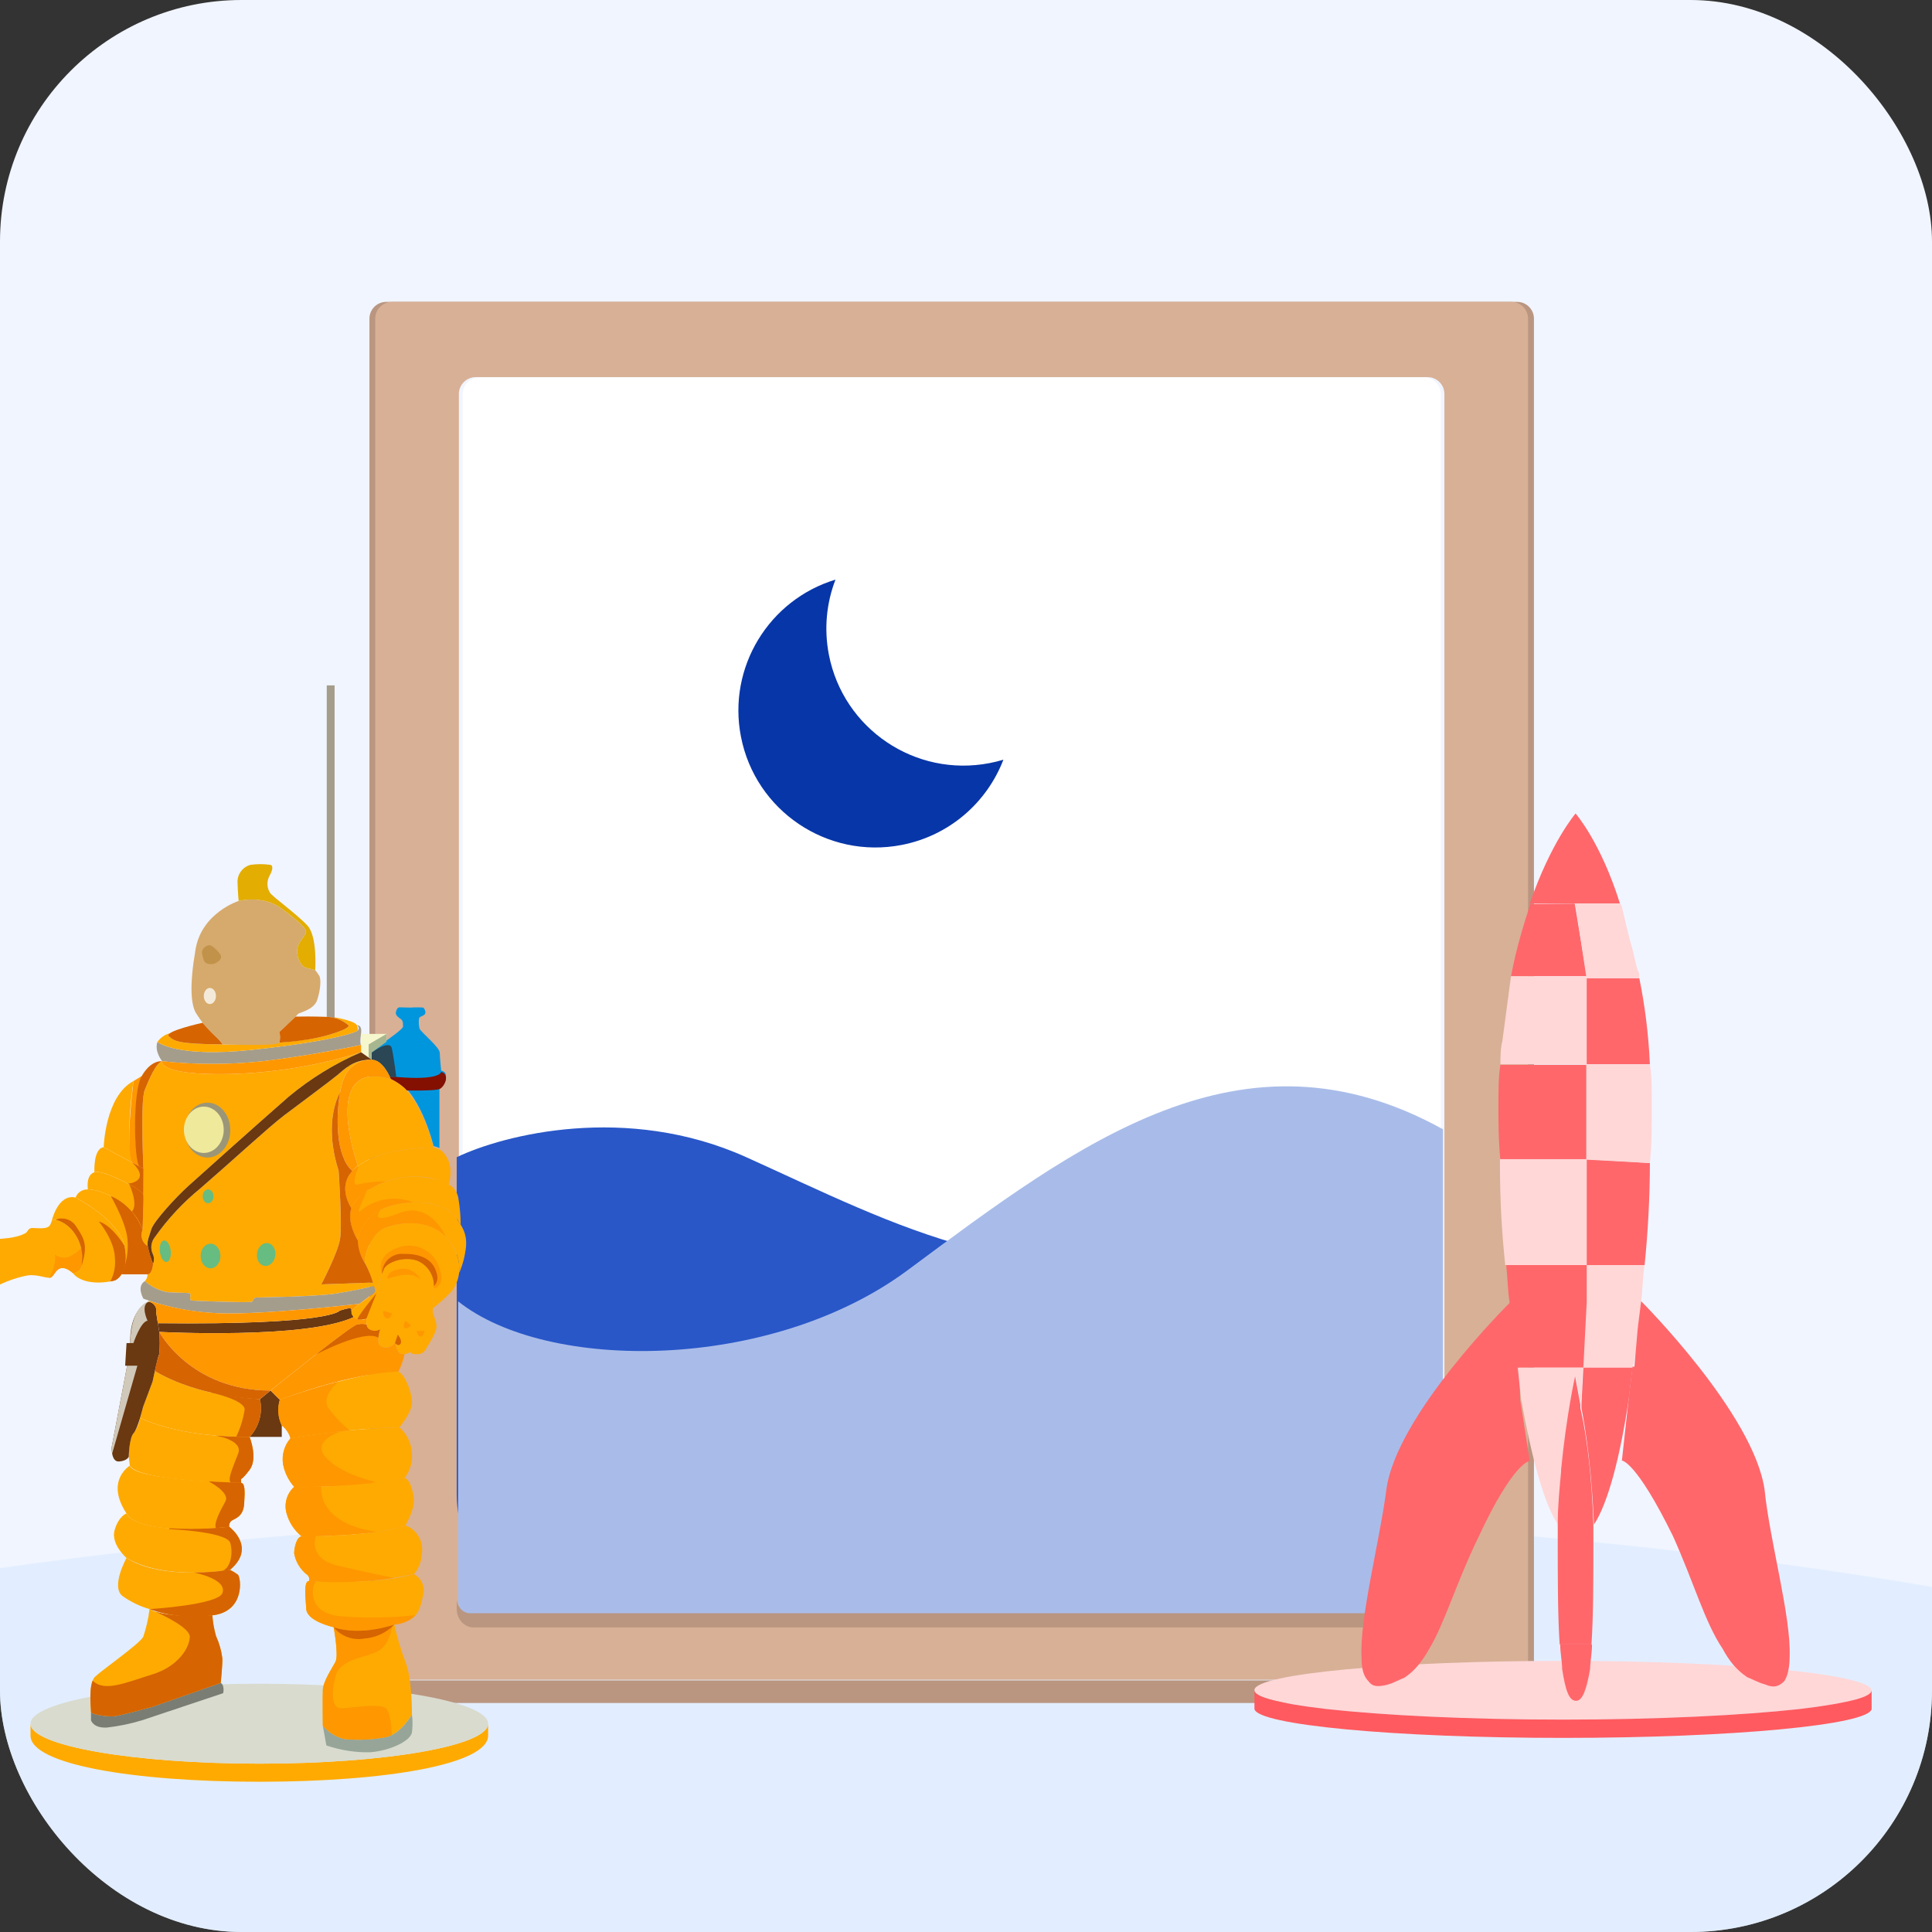 <?xml version="1.0" encoding="UTF-8"?> <svg xmlns="http://www.w3.org/2000/svg" width="64" height="64" viewBox="0 0 64 64" fill="none"><rect x="0" y="0" width="64" height="64" fill="#333333" stroke="none"/><g clip-path="url(#clip0_18721_30678)"><rect width="64" height="64" rx="8" fill="#F1F5FF"></rect><ellipse cx="30" cy="62.5" rx="56" ry="12.5" fill="#D8EAFF" fill-opacity="0.6"></ellipse><path d="M50.258 10H12.794C12.487 10 12.238 10.249 12.238 10.556V55.858C12.238 56.165 12.487 56.414 12.794 56.414H50.258C50.565 56.414 50.814 56.165 50.814 55.858V10.556C50.814 10.249 50.565 10 50.258 10ZM50.463 55.111C50.463 55.418 50.215 55.667 49.907 55.667H13.145C12.838 55.667 12.589 55.418 12.589 55.111V10.659C12.589 10.351 12.838 10.102 13.145 10.102H49.907C50.215 10.102 50.463 10.351 50.463 10.659V55.111Z" fill="#BA9680"></path><path d="M50.059 10H12.99C12.68 10 12.43 10.249 12.43 10.557V55.086C12.43 55.394 12.68 55.644 12.99 55.644H50.059C50.369 55.644 50.619 55.394 50.619 55.086V10.557C50.619 10.249 50.369 10 50.059 10ZM47.848 53.253C47.848 53.561 47.598 53.81 47.288 53.81H15.761C15.451 53.81 15.201 53.561 15.201 53.253V13.051C15.201 12.743 15.451 12.493 15.761 12.493H47.288C47.598 12.493 47.848 12.743 47.848 13.051V53.253Z" fill="#D8B096"></path><path d="M47.728 13.061V52.967C47.728 53.275 47.479 53.525 47.172 53.525H15.88C15.573 53.525 15.324 53.275 15.324 52.967V13.061C15.324 12.753 15.573 12.503 15.88 12.503H47.172C47.479 12.503 47.728 12.753 47.728 13.061Z" fill="white"></path><path d="M47.725 52.947V53.3C47.725 53.637 47.475 53.91 47.166 53.91H15.688C15.379 53.91 15.129 53.637 15.129 53.3V52.947C15.129 53.284 15.379 53.364 15.688 53.364H47.166C47.475 53.364 47.725 53.284 47.725 52.947Z" fill="#BA9680"></path><path d="M24.722 38.334C20.761 36.547 16.676 37.59 15.129 38.334V49.502C15.129 51.618 16.844 53.333 18.959 53.333H45.341C46.643 53.333 47.691 52.251 47.538 50.957C46.973 46.17 45.121 39.907 40.711 41.206C34.212 43.121 29.674 40.568 24.722 38.334Z" fill="#2957C8"></path><path d="M30.064 42.079C25.534 45.439 18.126 45.463 15.176 43.108L15.176 53.054C15.176 53.267 15.348 53.439 15.562 53.439L47.415 53.439C47.628 53.439 47.801 53.267 47.801 53.054L47.801 37.409C41.149 33.725 35.727 37.879 30.064 42.079Z" fill="#A9BCE9"></path><g clip-path="url(#clip1_18721_30678)"><path d="M8.59 58.423C4.404 58.423 1.011 57.83 1.011 57.099V57.495C1.011 58.445 4.404 59.023 8.59 59.023C12.777 59.023 16.17 58.445 16.17 57.495V57.099C16.17 57.83 12.777 58.423 8.59 58.423Z" fill="#FFAA01"></path><path d="M8.59 58.423C12.777 58.423 16.17 57.83 16.17 57.099C16.17 56.368 12.777 55.775 8.59 55.775C4.404 55.775 1.011 56.368 1.011 57.099C1.011 57.83 4.404 58.423 8.59 58.423Z" fill="#D9DBCE"></path><path d="M5.33 35.172C5.137 35.28 4.931 35.774 4.793 36.112C4.646 36.474 4.752 38.713 4.752 38.713L4.747 39.562C4.766 39.687 4.72 40.744 4.72 40.744C4.679 40.839 4.673 40.945 4.705 41.044C4.736 41.142 4.802 41.226 4.891 41.279C4.871 41.089 4.93 40.994 5.013 40.722C5.095 40.45 5.86 39.627 6.244 39.283C6.628 38.938 8.498 37.26 9.561 36.332C10.285 35.728 11.093 35.231 11.959 34.857C10.542 35.299 9.07 35.542 7.585 35.579C5.198 35.622 5.372 35.155 5.372 35.155L5.33 35.172Z" fill="#FFAA01"></path><path d="M9.4 36.956C8.915 37.324 7.67 38.473 6.648 39.357C6.074 39.823 5.566 40.365 5.14 40.968C5.072 41.049 5.028 41.147 5.016 41.252C5.003 41.357 5.022 41.463 5.069 41.557C5.11 41.657 5.11 41.768 5.069 41.867C5.069 41.867 5.047 42.213 4.888 42.213C4.888 42.296 4.857 42.376 4.801 42.438C5.015 42.631 5.28 42.76 5.565 42.807C5.96 42.836 6.269 42.813 6.298 42.853C6.327 42.894 6.263 43.062 6.338 43.08C6.414 43.097 8.327 43.163 8.356 43.121C8.385 43.08 8.391 42.981 8.507 42.981C8.624 42.981 10.473 42.952 11.112 42.853C11.645 42.771 12.205 42.646 12.38 42.605L12.386 42.594C12.375 42.561 12.363 42.524 12.35 42.486L10.642 42.547C10.642 42.547 11.19 41.504 11.265 41.042C11.339 40.579 11.216 38.782 11.216 38.782C10.681 37.11 11.265 36.188 11.265 36.188L11.265 36.189C11.289 36.036 11.328 35.887 11.384 35.742C11.45 35.551 11.575 35.386 11.742 35.271C11.909 35.156 12.108 35.097 12.311 35.103C11.705 35.096 11.413 35.415 11.178 35.611C10.944 35.806 9.886 36.588 9.4 36.956Z" fill="#FFAA01"></path><path d="M11.959 34.25C12.008 33.931 11.822 33.963 11.822 33.963C11.835 33.97 11.847 33.98 11.857 33.993C11.866 34.005 11.873 34.019 11.877 34.033C11.881 34.048 11.882 34.063 11.88 34.079C11.878 34.094 11.873 34.108 11.865 34.122C11.832 34.206 10.822 34.518 8.322 34.78C5.822 35.042 5.216 34.512 5.216 34.512C5.104 34.824 5.371 35.155 5.371 35.155C6.481 35.274 7.6 35.273 8.71 35.153C9.904 35.011 11.006 34.807 11.568 34.696L11.959 34.616C11.959 34.616 11.91 34.568 11.959 34.25Z" fill="#A59D8B"></path><path d="M11.823 33.962C11.742 33.793 10.93 33.673 10.93 33.673L10.938 33.693C11.162 33.719 11.373 33.813 11.543 33.962C11.615 34.065 10.98 34.283 10.449 34.391C9.433 34.555 8.404 34.624 7.375 34.596C5.875 34.587 5.773 34.484 5.593 34.326C5.559 34.297 5.577 34.263 5.628 34.227L5.628 34.227C5.462 34.271 5.317 34.372 5.217 34.512C5.217 34.512 5.823 35.042 8.323 34.78C10.752 34.525 11.771 34.224 11.857 34.13C11.857 34.072 11.845 34.015 11.823 33.962Z" fill="#FFAA01"></path><path d="M5.52 41.805C5.619 41.793 5.678 41.623 5.654 41.426C5.629 41.229 5.529 41.08 5.43 41.092C5.332 41.104 5.272 41.274 5.297 41.471C5.321 41.668 5.421 41.817 5.52 41.805Z" fill="#67BC81"></path><path d="M6.975 42.015C7.155 42.015 7.302 41.832 7.302 41.607C7.302 41.381 7.155 41.198 6.975 41.198C6.794 41.198 6.647 41.381 6.647 41.607C6.647 41.832 6.794 42.015 6.975 42.015Z" fill="#67BC81"></path><path d="M9.12 41.6C9.15 41.392 9.038 41.204 8.872 41.18C8.705 41.156 8.545 41.306 8.515 41.514C8.485 41.722 8.596 41.91 8.763 41.934C8.93 41.958 9.09 41.809 9.12 41.6Z" fill="#67BC81"></path><path d="M6.893 39.859C6.992 39.859 7.073 39.756 7.073 39.63C7.073 39.504 6.992 39.401 6.893 39.401C6.793 39.401 6.713 39.504 6.713 39.63C6.713 39.756 6.793 39.859 6.893 39.859Z" fill="#67BC81"></path><path d="M6.871 38.345C7.29 38.345 7.629 37.938 7.629 37.436C7.629 36.934 7.29 36.527 6.871 36.527C6.453 36.527 6.113 36.934 6.113 37.436C6.113 37.938 6.453 38.345 6.871 38.345Z" fill="#9B9678"></path><path d="M6.752 38.193C7.116 38.193 7.411 37.849 7.411 37.425C7.411 37.001 7.116 36.658 6.752 36.658C6.387 36.658 6.092 37.001 6.092 37.425C6.092 37.849 6.387 38.193 6.752 38.193Z" fill="#EFE99B"></path><path d="M10.57 32.314C10.531 32.251 10.488 32.192 10.441 32.135C10.441 32.135 10.274 32.092 10.135 32.058C9.995 32.024 9.835 31.77 9.845 31.492C9.854 31.214 10.108 31.014 10.133 30.892C10.157 30.77 9.952 30.56 9.327 30.097C8.701 29.633 7.905 29.845 7.905 29.845C7.905 29.845 6.687 30.232 6.479 31.441C6.271 32.65 6.328 33.251 6.479 33.537C6.655 33.827 6.872 34.09 7.124 34.317C7.219 34.4 7.303 34.493 7.375 34.596C7.375 34.596 9.188 34.668 9.252 34.539C9.287 34.425 9.287 34.303 9.252 34.188C9.252 34.188 9.84 33.645 9.868 33.594C9.897 33.544 10.399 33.458 10.506 33.129C10.614 32.8 10.649 32.435 10.57 32.314Z" fill="#D6AA6C"></path><path d="M7.905 29.845C7.905 29.845 8.701 29.633 9.327 30.097C9.952 30.56 10.157 30.77 10.133 30.892C10.109 31.014 9.854 31.214 9.845 31.492C9.835 31.77 9.995 32.024 10.135 32.058C10.275 32.092 10.442 32.135 10.442 32.135C10.442 32.135 10.517 31.029 10.191 30.668C9.864 30.306 8.996 29.679 8.944 29.573C8.892 29.491 8.863 29.397 8.86 29.301C8.856 29.204 8.878 29.108 8.923 29.022C9.058 28.789 9.036 28.658 8.958 28.65C8.737 28.618 8.513 28.618 8.292 28.65C8.164 28.686 8.053 28.765 7.976 28.873C7.899 28.981 7.861 29.112 7.869 29.244C7.879 29.594 7.905 29.845 7.905 29.845Z" fill="#E3AD01"></path><path d="M6.687 31.534C6.687 31.534 6.722 31.856 6.823 31.899C6.874 31.925 6.931 31.939 6.988 31.939C7.046 31.939 7.103 31.925 7.154 31.899C7.267 31.834 7.36 31.749 7.31 31.641C7.26 31.534 7.018 31.305 6.952 31.312C6.889 31.314 6.829 31.336 6.781 31.377C6.732 31.417 6.699 31.472 6.687 31.534Z" fill="#C19249"></path><path d="M6.952 33.261C7.063 33.261 7.154 33.141 7.154 32.994C7.154 32.846 7.063 32.727 6.952 32.727C6.841 32.727 6.751 32.846 6.751 32.994C6.751 33.141 6.841 33.261 6.952 33.261Z" fill="#F4EADA"></path><path d="M4.124 41.28C3.95 40.411 2.504 39.67 2.504 39.67C1.911 39.534 1.708 40.464 1.708 40.464C1.721 40.44 1.741 40.421 1.766 40.41C1.791 40.398 1.819 40.396 1.845 40.403C2.083 40.469 2.291 40.613 2.436 40.811C2.606 41.034 2.706 41.301 2.722 41.581C2.709 41.895 2.745 42.12 2.412 42.174C2.817 42.667 3.782 42.434 3.827 42.408C3.872 42.382 4.298 42.15 4.124 41.28Z" fill="#FFAA01"></path><path d="M2.413 42.173C2.413 42.173 2.19 41.955 2.001 42.014C1.812 42.074 1.779 42.329 1.634 42.329C1.49 42.329 1.189 42.207 0.911 42.251C0.588 42.314 0.274 42.419 -0.023 42.562C-0.134 42.64 -0.435 42.818 -0.557 42.651C-0.605 42.582 -0.626 42.497 -0.616 42.413C-0.606 42.329 -0.565 42.252 -0.501 42.196C-0.401 42.118 -0.312 41.907 -0.423 41.94C-0.555 41.958 -0.68 42.005 -0.791 42.078C-0.989 42.278 -1.171 42.492 -1.336 42.72C-1.421 42.837 -1.486 42.915 -1.616 42.915C-1.746 42.915 -1.999 42.85 -1.999 42.701C-1.999 42.552 -2.038 42.333 -1.655 41.937C-1.271 41.54 -0.667 41.125 -0.447 41.086C-0.226 41.047 0.268 41.034 0.482 40.976C0.612 40.952 0.736 40.908 0.852 40.846C0.917 40.801 0.937 40.678 1.067 40.678C1.197 40.678 1.508 40.723 1.619 40.626C1.729 40.529 1.664 40.383 1.846 40.403C2.083 40.468 2.292 40.612 2.437 40.811C2.607 41.033 2.706 41.301 2.723 41.581C2.71 41.894 2.746 42.119 2.413 42.173Z" fill="#FFAA01"></path><path d="M4.892 41.279C4.803 41.226 4.737 41.142 4.705 41.044C4.674 40.945 4.679 40.839 4.721 40.744C4.429 39.772 3.219 39.371 2.891 39.401C2.807 39.401 2.724 39.426 2.655 39.474C2.586 39.522 2.533 39.59 2.505 39.67C2.505 39.67 3.95 40.411 4.124 41.28C4.221 41.763 4.133 42.049 4.028 42.213L4.028 42.213H4.888C5.047 42.213 5.069 41.867 5.069 41.867C4.996 41.676 4.937 41.48 4.892 41.279Z" fill="#FFAA01"></path><path d="M2.914 39.401C3.27 39.389 4.434 39.792 4.72 40.744C4.72 40.744 4.767 39.687 4.747 39.563C4.728 39.438 3.487 38.759 3.157 38.826C2.826 38.893 2.912 39.4 2.912 39.4L2.914 39.401Z" fill="#FFAA01"></path><path d="M3.128 38.835C3.137 38.831 3.147 38.828 3.157 38.826C3.488 38.759 4.729 39.438 4.748 39.562L4.752 38.713L3.435 38.003C3.085 38.041 3.127 38.834 3.127 38.834L3.128 38.835Z" fill="#FFAA01"></path><path d="M3.435 38.003C3.435 38.003 3.48 36.311 4.424 35.81C4.424 35.81 4.142 37.514 4.378 38.511L3.435 38.003Z" fill="#FFAA01"></path><path d="M4.191 51.609C4.191 51.609 3.652 52.578 4.069 52.879C4.339 53.068 4.637 53.212 4.953 53.304C5.62 53.536 6.334 53.607 7.034 53.511C8.134 53.387 7.986 52.248 7.878 52.161C7.797 52.101 7.711 52.048 7.619 52.004C7.619 52.004 5.37 52.377 4.191 51.609Z" fill="#FFAA01"></path><path d="M4.191 51.609C4.191 51.609 3.658 51.149 3.798 50.681C3.938 50.214 4.191 50.135 4.191 50.135C4.191 50.135 4.388 50.873 7.596 50.578C7.596 50.578 8.515 51.258 7.619 52.004C7.619 52.004 5.47 52.378 4.191 51.609Z" fill="#FFAA01"></path><path d="M4.301 48.552C4.301 48.552 3.473 49.044 4.191 50.135C4.191 50.135 4.414 50.894 7.596 50.578C7.59 50.545 7.592 50.51 7.602 50.477C7.612 50.445 7.63 50.415 7.654 50.391C7.737 50.311 8.058 50.278 8.089 49.82C8.119 49.363 8.112 49.139 7.991 49.124C7.87 49.109 4.455 49.043 4.301 48.552Z" fill="#FFAA01"></path><path d="M8.268 47.599C8.268 47.599 8.554 48.31 8.268 48.69C7.982 49.07 7.986 48.956 7.984 49.013C7.983 49.05 7.985 49.087 7.99 49.123C7.99 49.123 4.612 49.085 4.301 48.552L4.266 48.256C4.266 48.256 4.262 47.666 4.423 47.479C4.533 47.327 4.608 47.152 4.641 46.967C4.641 46.967 5.835 47.612 8.268 47.599Z" fill="#FFAA01"></path><path d="M11.054 53.905C11.054 53.905 10.174 53.712 10.146 53.304C10.119 52.897 10.056 52.374 10.236 52.374C10.416 52.374 12.382 52.515 13.711 52.144C13.836 52.211 13.935 52.319 13.99 52.449C14.044 52.58 14.052 52.726 14.012 52.862C13.902 53.397 13.808 53.699 13.064 53.815C13.064 53.815 11.961 54.214 11.054 53.905Z" fill="#FFAA01"></path><path d="M8.637 46.483L8.612 46.351C8.612 46.351 6.64 46.315 5.13 45.416V45.416C5.088 45.605 5.054 45.768 5.054 45.768L4.739 46.61C4.739 46.61 4.699 46.777 4.642 46.967L4.642 46.967C4.642 46.967 5.836 47.612 8.269 47.6C8.406 47.45 8.51 47.273 8.574 47.081C8.637 46.888 8.659 46.684 8.637 46.483Z" fill="#FFAA01"></path><path d="M10.236 52.374C10.25 52.331 10.248 52.285 10.232 52.243C10.215 52.201 10.185 52.166 10.145 52.144C9.935 51.971 9.793 51.729 9.745 51.461C9.745 51.246 9.835 50.898 9.995 50.898C10.155 50.898 12.591 50.877 13.432 50.529C13.592 50.59 13.73 50.696 13.829 50.836C13.928 50.976 13.982 51.141 13.986 51.312C13.986 51.901 13.71 52.144 13.71 52.144C12.57 52.391 11.399 52.469 10.236 52.374Z" fill="#FFAA01"></path><path d="M9.746 49.254C9.625 49.362 9.537 49.502 9.493 49.658C9.449 49.814 9.449 49.979 9.494 50.135C9.577 50.435 9.753 50.702 9.996 50.897C9.996 50.897 12.586 50.892 13.433 50.529C13.433 50.529 13.74 50.011 13.71 49.658C13.679 49.305 13.54 48.962 13.397 48.967C13.253 48.972 11.325 49.3 9.746 49.254Z" fill="#FFAA01"></path><path d="M9.623 47.646C9.522 47.762 9.448 47.899 9.406 48.046C9.363 48.194 9.353 48.349 9.377 48.501C9.429 48.781 9.557 49.041 9.746 49.254C10.969 49.272 12.191 49.175 13.397 48.967C13.496 48.843 13.568 48.699 13.61 48.546C13.651 48.393 13.661 48.233 13.638 48.076C13.609 47.769 13.464 47.486 13.233 47.282C12.022 47.315 10.816 47.437 9.623 47.646Z" fill="#FFAA01"></path><path d="M9.623 47.646C10.815 47.437 12.022 47.315 13.233 47.282C13.233 47.282 13.664 46.77 13.649 46.438C13.633 46.105 13.417 45.521 13.197 45.439C12.976 45.357 11.256 45.651 9.27 46.369C9.18 46.651 9.203 46.956 9.335 47.221C9.475 47.327 9.576 47.477 9.623 47.646Z" fill="#FFAA01"></path><path d="M7.034 53.51C7.051 53.741 7.091 53.969 7.154 54.191C7.261 54.427 7.333 54.678 7.366 54.935C7.375 55.132 7.312 55.75 7.312 55.75L5.06 56.538C5.06 56.538 4.037 56.825 3.786 56.852C3.535 56.879 3.005 56.78 3.014 56.718C3.023 56.655 2.907 55.777 3.149 55.544C3.391 55.311 4.63 54.451 4.746 54.218C4.847 53.921 4.916 53.615 4.953 53.304C4.953 53.304 5.392 53.618 7.034 53.51Z" fill="#FFAA01"></path><path d="M11.421 57.611C11.886 57.654 12.354 57.63 12.812 57.542C13.242 57.438 13.576 56.914 13.636 56.816C13.639 56.81 13.643 56.804 13.646 56.798C13.646 56.798 13.655 55.611 13.44 55.08C13.285 54.668 13.159 54.245 13.063 53.815C13.063 53.815 12.004 54.218 11.053 53.905C11.053 53.905 11.224 54.827 11.116 55.042C11.008 55.257 10.703 55.687 10.694 55.992C10.685 56.297 10.694 57.166 10.694 57.166C10.88 57.391 11.136 57.547 11.421 57.611Z" fill="#FFAA01"></path><path d="M4.915 43.122C4.915 43.122 4.331 43.334 4.313 44.371V44.491H4.192L4.146 45.24H4.211L3.701 47.933C3.701 47.933 3.673 48.432 3.942 48.414C4.211 48.395 4.266 48.256 4.266 48.256C4.266 48.256 4.275 47.646 4.424 47.479C4.572 47.313 4.739 46.609 4.739 46.609L5.054 45.768C5.054 45.768 5.23 44.92 5.276 44.858C5.299 44.613 5.299 44.366 5.276 44.121L5.174 43.482C5.184 43.441 5.184 43.399 5.176 43.358C5.167 43.317 5.15 43.278 5.126 43.244C5.101 43.21 5.07 43.181 5.033 43.16C4.997 43.139 4.957 43.126 4.915 43.122Z" fill="#6A3811"></path><path d="M5.277 44.121C5.277 44.121 10.116 44.378 11.718 43.63C11.666 43.557 11.639 43.47 11.641 43.381C11.661 43.27 11.253 43.418 11.253 43.418C11.253 43.418 10.985 43.896 5.23 43.833L5.277 44.121Z" fill="#6A3811"></path><path d="M11.96 34.249H12.805V34.511C12.805 34.511 12.306 34.809 12.311 34.867C12.317 34.925 12.311 35.103 12.311 35.103L11.96 34.857V34.249Z" fill="#F6F7CD"></path><path d="M13.607 33.378C13.745 33.367 13.884 33.367 14.022 33.378C14.053 33.399 14.137 33.54 14.064 33.608C13.99 33.676 13.874 33.666 13.877 33.771C13.867 33.873 13.875 33.977 13.898 34.077C13.967 34.21 14.562 34.693 14.567 34.871C14.572 35.049 14.614 35.463 14.614 35.463C14.614 35.463 14.767 35.494 14.767 35.604C14.783 35.689 14.772 35.776 14.734 35.854C14.696 35.932 14.634 35.995 14.557 36.033V38.029C14.495 38.001 14.429 37.98 14.363 37.966C14.363 37.966 13.903 36.027 12.945 35.699C12.945 35.699 12.732 35.111 12.312 35.059V34.824L12.805 34.467C12.805 34.467 13.35 34.087 13.35 34.013C13.35 33.94 13.361 33.824 13.287 33.766C13.213 33.708 13.098 33.64 13.113 33.545C13.129 33.45 13.166 33.369 13.24 33.369C13.313 33.369 13.607 33.378 13.607 33.378Z" fill="#0096DE"></path><path d="M5.069 41.867C5.11 41.768 5.11 41.657 5.069 41.557C5.022 41.463 5.003 41.357 5.016 41.252C5.029 41.148 5.072 41.049 5.14 40.968C5.567 40.365 6.074 39.823 6.648 39.357C7.67 38.473 8.915 37.324 9.401 36.956C9.886 36.589 10.944 35.806 11.178 35.611C11.414 35.416 11.705 35.096 12.311 35.103L11.96 34.857C11.093 35.231 10.285 35.728 9.561 36.332C8.498 37.26 6.628 38.938 6.244 39.283C5.86 39.627 5.096 40.45 5.013 40.722C4.931 40.994 4.872 41.089 4.892 41.279C4.933 41.48 4.992 41.677 5.069 41.867Z" fill="#6A3811"></path><path d="M4.211 45.24H4.551L3.716 48.15L3.701 47.933L4.211 45.24Z" fill="#D0C8B9"></path><path d="M4.312 44.491H4.42C4.42 44.491 4.66 43.776 4.888 43.751C4.888 43.751 4.648 43.261 4.915 43.122C4.915 43.122 4.345 43.227 4.312 44.491Z" fill="#D0C8B9"></path><path d="M12.312 34.867C12.312 34.867 12.911 34.426 12.979 34.723C13.046 35.02 13.127 35.675 13.127 35.675H12.916C12.916 35.675 12.685 35.111 12.312 35.103V34.867Z" fill="#2B4654"></path><path d="M14.614 35.506C14.614 35.506 14.614 35.803 13.127 35.675H12.916L12.944 35.743C13.143 35.836 13.323 35.965 13.476 36.123C13.476 36.123 14.39 36.142 14.556 36.077C14.722 36.012 14.923 35.593 14.614 35.506Z" fill="#831001"></path><path d="M12.804 34.249L12.213 34.596V35.034L12.311 35.103V34.867L12.804 34.511V34.249Z" fill="#A8B690"></path><path d="M10.829 33.685C10.915 33.687 11.001 33.7 11.084 33.724V22.704H10.824V33.685L10.829 33.685Z" fill="#A59D8B"></path><path d="M8.269 47.599H9.334V47.22C9.213 46.953 9.19 46.651 9.269 46.369L8.963 46.063L8.611 46.35C8.66 46.571 8.655 46.8 8.595 47.017C8.535 47.235 8.423 47.435 8.269 47.599Z" fill="#6A3811"></path><path d="M11.112 42.853C10.473 42.952 8.624 42.981 8.507 42.981C8.391 42.981 8.385 43.08 8.356 43.121C8.327 43.163 6.414 43.097 6.339 43.08C6.263 43.062 6.327 42.894 6.298 42.853C6.269 42.813 5.961 42.836 5.565 42.807C5.28 42.76 5.015 42.631 4.801 42.438C4.508 42.614 4.751 43.022 4.751 43.022C5.556 43.311 6.402 43.474 7.257 43.504C8.711 43.562 11.905 43.191 11.905 43.191L12.408 42.809C12.419 42.794 12.428 42.777 12.438 42.761C12.438 42.761 12.419 42.697 12.389 42.603C12.223 42.642 11.652 42.77 11.112 42.853Z" fill="#A59D8B"></path><path d="M10.811 57.819C11.278 57.98 11.771 58.057 12.265 58.046C12.929 57.992 13.601 57.672 13.646 57.387C13.672 57.191 13.672 56.993 13.646 56.798C13.646 56.798 13.286 57.427 12.812 57.541C12.354 57.63 11.886 57.653 11.421 57.61C11.136 57.547 10.88 57.39 10.694 57.165L10.811 57.819Z" fill="#96A598"></path><path d="M12.308 42.916C12.037 43.117 11.553 43.365 11.654 43.545C11.756 43.725 11.913 43.758 12.139 43.68C12.139 43.68 12.105 43.983 12.24 44.04C12.293 44.07 12.353 44.086 12.415 44.086C12.476 44.086 12.536 44.07 12.589 44.04C12.589 44.04 12.42 44.535 12.646 44.613C12.726 44.647 12.815 44.65 12.898 44.623C12.98 44.596 13.051 44.541 13.096 44.467C13.096 44.467 13.13 44.759 13.242 44.827C13.299 44.852 13.362 44.86 13.423 44.852C13.485 44.844 13.543 44.82 13.592 44.782C13.592 44.782 13.614 44.866 13.783 44.858C13.852 44.867 13.923 44.854 13.984 44.82C14.045 44.786 14.093 44.733 14.121 44.669C14.222 44.501 14.448 44.148 14.459 43.959C14.47 43.77 14.335 43.567 14.335 43.421C14.335 43.275 14.373 42.715 14.373 42.569C14.37 42.396 14.316 42.227 14.217 42.084C14.119 41.94 13.982 41.828 13.821 41.762C13.359 41.602 12.83 41.827 12.729 42.018C12.627 42.209 12.578 42.714 12.308 42.916Z" fill="#FFAA01"></path><path d="M14.909 41.139C14.341 40.33 13.253 40.478 12.753 40.674C12.253 40.869 12.003 41.74 12.104 41.868C12.239 42.157 12.351 42.455 12.438 42.762L12.442 42.763C12.597 42.524 12.647 42.172 12.728 42.018C12.829 41.827 13.359 41.602 13.821 41.762C13.981 41.829 14.119 41.94 14.217 42.084C14.315 42.227 14.369 42.396 14.373 42.569C14.373 42.696 14.344 43.129 14.337 43.339L14.338 43.34C14.565 43.163 14.778 42.97 14.976 42.762C15.111 42.583 15.476 41.949 14.909 41.139Z" fill="#FFAA01"></path><path d="M15.084 40.303C14.895 40.026 14.3 39.736 13.348 39.859C12.395 39.983 12.07 40.465 11.895 40.883C11.719 41.301 12.104 41.868 12.104 41.868C12.003 41.74 12.253 40.87 12.753 40.674C13.253 40.478 14.341 40.33 14.909 41.139C15.131 41.428 15.238 41.789 15.209 42.152L15.216 42.158C15.331 41.887 15.405 41.601 15.436 41.308C15.483 40.836 15.273 40.579 15.084 40.303Z" fill="#FFAA01"></path><path d="M11.895 40.883C12.071 40.464 12.395 39.982 13.348 39.859C14.301 39.735 14.896 40.026 15.085 40.302C15.144 40.389 15.205 40.475 15.26 40.565L15.261 40.565C15.258 40.264 15.231 39.964 15.18 39.668C15.098 39.256 14.68 39.027 13.787 38.98C12.895 38.932 11.929 39.438 11.679 39.931C11.429 40.424 11.849 41.085 11.849 41.085L11.852 41.082C11.855 41.013 11.87 40.946 11.895 40.883Z" fill="#FFAA01"></path><path d="M11.64 40.023C11.651 39.991 11.664 39.961 11.679 39.931C11.929 39.439 12.895 38.932 13.787 38.98C14.164 38.975 14.536 39.063 14.871 39.235H14.871C15.097 38.37 14.556 38.073 14.556 38.073L14.362 38.01C12.87 38.039 11.908 38.406 11.57 38.919C11.233 39.432 11.64 40.023 11.64 40.023L11.64 40.023Z" fill="#FFAA01"></path><path d="M14.556 38.073C14.494 38.045 14.429 38.024 14.362 38.01C14.362 38.01 14.065 36.759 13.451 36.096C13.443 36.087 13.435 36.079 13.426 36.07C13.414 36.057 13.402 36.045 13.389 36.033C13.254 35.918 13.104 35.821 12.944 35.743C10.586 35.055 11.848 38.6 11.848 38.6L11.782 38.671L11.788 38.68C12.239 38.296 13.114 38.035 14.362 38.01L14.556 38.073Z" fill="#FFAA01"></path><path d="M13.242 44.827C13.13 44.759 13.096 44.467 13.096 44.467C13.051 44.541 12.98 44.596 12.898 44.623C12.815 44.65 12.726 44.646 12.646 44.613C12.42 44.534 12.589 44.039 12.589 44.039C12.536 44.07 12.476 44.086 12.415 44.086C12.353 44.086 12.293 44.07 12.24 44.039C12.213 44.023 12.19 44 12.173 43.972C12.157 43.945 12.147 43.914 12.146 43.882L12.114 43.879C12.114 43.879 12.052 43.835 11.829 43.879C11.607 43.923 8.964 46.064 8.964 46.064L9.27 46.369C11.878 45.408 13.197 45.439 13.197 45.439C13.29 45.255 13.359 45.06 13.402 44.858C13.403 44.857 13.402 44.856 13.402 44.855C13.348 44.863 13.291 44.853 13.242 44.827Z" fill="#FF9700"></path><path d="M12.307 42.915C12.314 42.91 12.32 42.901 12.327 42.895L12.32 42.876L11.904 43.191C11.904 43.191 8.71 43.562 7.257 43.504C6.47 43.472 5.69 43.333 4.941 43.09L4.914 43.121C4.956 43.126 4.996 43.139 5.033 43.16C5.069 43.181 5.1 43.21 5.125 43.244C5.149 43.278 5.166 43.317 5.175 43.358C5.183 43.399 5.183 43.441 5.174 43.482L5.275 44.121C5.275 44.121 6.306 46.064 8.963 46.063C8.963 46.063 11.606 43.923 11.829 43.879C12.051 43.835 12.113 43.879 12.113 43.879L12.145 43.882C12.134 43.815 12.132 43.747 12.138 43.679C12.07 43.716 11.993 43.73 11.918 43.72C11.842 43.711 11.771 43.678 11.714 43.626L11.717 43.629C10.115 44.378 5.275 44.121 5.275 44.121L5.229 43.832C10.984 43.896 11.252 43.417 11.252 43.417C11.252 43.417 11.659 43.27 11.64 43.38C11.636 43.409 11.637 43.439 11.644 43.467C11.682 43.297 12.074 43.09 12.307 42.915Z" fill="#FF9700"></path><path d="M11.849 38.6C11.849 38.6 10.586 35.054 12.945 35.743C12.945 35.743 12.701 35.102 12.311 35.103C12.109 35.097 11.909 35.156 11.742 35.271C11.576 35.386 11.45 35.551 11.384 35.743C11.175 36.215 10.967 38.176 11.672 38.79L11.849 38.6Z" fill="#FF9700"></path><path d="M4.695 35.645C4.439 36.623 4.41 37.646 4.611 38.637L4.378 38.511C4.378 38.511 4.139 38.121 4.425 35.811L4.695 35.645Z" fill="#FF9700"></path><path d="M11.96 34.857C10.542 35.299 9.07 35.542 7.585 35.579C5.198 35.622 5.372 35.154 5.372 35.154C6.482 35.273 7.601 35.273 8.71 35.153C10.429 34.948 11.96 34.616 11.96 34.616V34.857Z" fill="#FF9700"></path><path d="M11.57 38.919C11.233 39.431 11.64 40.022 11.64 40.022L11.64 40.022C11.651 39.991 11.664 39.96 11.679 39.931C11.834 39.625 12.264 39.315 12.781 39.135L12.781 39.134C12.467 39.132 12.155 39.166 11.849 39.236C11.599 39.332 11.875 38.642 11.875 38.642L11.822 38.65C11.725 38.726 11.64 38.816 11.57 38.919Z" fill="#FF9700"></path><path d="M11.913 40.134C11.778 40.226 12.158 39.453 12.166 39.437C11.965 39.558 11.797 39.728 11.678 39.931C11.428 40.423 11.848 41.084 11.848 41.084L11.851 41.081C11.854 41.013 11.869 40.946 11.894 40.882C12.07 40.464 12.394 39.982 13.347 39.858C13.463 39.843 13.58 39.834 13.696 39.831L13.695 39.831C13.399 39.712 13.076 39.677 12.761 39.731C12.447 39.785 12.153 39.924 11.913 40.134Z" fill="#FF9700"></path><path d="M13.212 40.188C12.161 40.606 12.614 40.074 12.616 40.07C12.283 40.242 12.025 40.531 11.895 40.882C11.719 41.3 12.104 41.867 12.104 41.867C12.003 41.739 12.253 40.868 12.753 40.673C13.213 40.492 14.172 40.354 14.764 40.967L14.767 40.966C14.767 40.966 14.267 39.769 13.212 40.188Z" fill="#FF9700"></path><path d="M14.37 42.678C14.401 42.675 14.432 42.666 14.46 42.651C14.758 42.466 14.571 41.993 14.46 41.778C14.329 41.56 14.124 41.397 13.883 41.317C13.641 41.237 13.38 41.247 13.145 41.344C12.417 41.612 12.648 42.158 12.648 42.158C12.648 42.158 12.657 42.161 12.671 42.167C12.685 42.116 12.705 42.066 12.728 42.018C12.83 41.827 13.359 41.602 13.821 41.762C13.982 41.828 14.119 41.94 14.217 42.083C14.315 42.227 14.369 42.395 14.373 42.569C14.373 42.594 14.371 42.633 14.37 42.678Z" fill="#FF9700"></path><path d="M2.001 42.015C2.19 41.956 2.412 42.174 2.412 42.174C2.745 42.12 2.709 41.895 2.722 41.581C2.725 41.498 2.715 41.416 2.693 41.336C2.564 41.49 2.391 41.602 2.199 41.658C2.062 41.675 1.923 41.639 1.812 41.557C1.899 41.837 1.634 42.329 1.634 42.329C1.778 42.329 1.812 42.074 2.001 42.015Z" fill="#FF9700"></path><path d="M11.583 47.386C11.312 47.163 11.072 46.906 10.866 46.622C10.641 46.264 11.196 45.777 11.206 45.769C10.628 45.918 9.965 46.117 9.269 46.369C9.179 46.65 9.202 46.956 9.334 47.22C9.474 47.327 9.575 47.476 9.622 47.646C10.381 47.521 11.04 47.44 11.582 47.386L11.583 47.386Z" fill="#FF9700"></path><path d="M12.438 49.091C12.438 49.091 11.282 48.842 10.786 48.269C10.29 47.695 11.332 47.412 11.332 47.412L11.332 47.412C10.841 47.465 10.268 47.54 9.622 47.645C9.521 47.762 9.447 47.898 9.405 48.046C9.362 48.194 9.352 48.349 9.376 48.5C9.428 48.78 9.556 49.04 9.745 49.253C10.595 49.264 11.446 49.223 12.291 49.132L12.438 49.091Z" fill="#FF9700"></path><path d="M12.47 50.745C10.457 50.443 10.643 49.245 10.643 49.245L10.643 49.245C10.341 49.257 10.037 49.262 9.746 49.253C9.625 49.361 9.537 49.502 9.493 49.657C9.449 49.813 9.449 49.978 9.494 50.134C9.577 50.434 9.752 50.701 9.996 50.897C10.826 50.892 11.655 50.843 12.479 50.747L12.47 50.745Z" fill="#FF9700"></path><path d="M11.183 51.864C10.186 51.624 10.463 50.889 10.463 50.889V50.889C10.209 50.896 10.034 50.897 9.995 50.897C9.835 50.897 9.745 51.245 9.745 51.46C9.793 51.728 9.935 51.97 10.145 52.144C10.185 52.165 10.215 52.2 10.232 52.242C10.248 52.284 10.25 52.331 10.236 52.374C11.173 52.448 12.115 52.413 13.044 52.269C12.859 52.233 12.056 52.075 11.183 51.864Z" fill="#FF9700"></path><path d="M13.767 53.503C12.95 53.593 12.127 53.607 11.308 53.544C10.089 53.431 10.399 52.506 10.399 52.506L10.459 52.382C10.345 52.377 10.264 52.373 10.235 52.373C10.056 52.373 10.118 52.897 10.145 53.304C10.173 53.711 11.053 53.904 11.053 53.904C11.96 54.213 13.063 53.814 13.063 53.814C13.328 53.8 13.578 53.689 13.767 53.503Z" fill="#FF9700"></path><path d="M12.779 56.588C12.565 56.405 11.526 56.597 11.273 56.588C11.019 56.579 10.955 56.138 11.114 55.529C11.273 54.919 12.184 54.911 12.549 54.682C12.914 54.452 12.987 53.892 12.987 53.892L12.941 53.855C12.638 53.949 11.812 54.154 11.053 53.904C11.053 53.904 11.224 54.827 11.116 55.042C11.008 55.257 10.703 55.687 10.694 55.992C10.685 56.296 10.694 57.165 10.694 57.165C10.88 57.39 11.136 57.547 11.421 57.61C11.886 57.653 12.354 57.63 12.812 57.541C12.871 57.526 12.927 57.505 12.981 57.477C12.968 57.185 12.924 56.712 12.779 56.588Z" fill="#FF9700"></path><path d="M12.707 43.423L12.988 43.51C12.988 43.51 12.913 43.746 12.781 43.657C12.744 43.632 12.717 43.596 12.704 43.553C12.69 43.511 12.691 43.465 12.707 43.423Z" fill="#FF9700"></path><path d="M13.43 43.751L13.617 43.906C13.617 43.906 13.479 44.052 13.402 43.99C13.326 43.927 13.43 43.751 13.43 43.751Z" fill="#FF9700"></path><path d="M13.804 44.088H14.064C14.064 44.088 14.033 44.27 13.934 44.275C13.835 44.28 13.804 44.088 13.804 44.088Z" fill="#FF9700"></path><path d="M12.841 42.364C12.841 42.364 13.643 42.032 13.934 42.406C13.878 42.278 13.781 42.173 13.659 42.107C13.537 42.04 13.396 42.015 13.258 42.037C12.764 42.109 12.841 42.364 12.841 42.364Z" fill="#FF9700"></path><path d="M5.275 44.121C5.275 44.121 6.306 46.064 8.963 46.063L8.611 46.35C8.611 46.35 6.639 46.315 5.129 45.416C5.163 45.226 5.212 45.04 5.275 44.858C5.297 44.613 5.297 44.366 5.275 44.121Z" fill="#D66401"></path><path d="M4.752 38.713C4.752 38.713 4.646 36.474 4.793 36.112C4.941 35.749 5.168 35.206 5.372 35.155C5.372 35.155 5.011 35.094 4.695 35.645C4.38 36.196 4.446 38.426 4.611 38.637L4.752 38.713Z" fill="#D66401"></path><path d="M7.124 34.318C6.977 34.181 6.84 34.035 6.713 33.88L6.713 33.88C6.713 33.88 5.412 34.168 5.592 34.327C5.773 34.485 5.874 34.587 7.374 34.596C7.302 34.494 7.218 34.4 7.124 34.318Z" fill="#D66401"></path><path d="M11.543 33.962C11.344 33.79 11.092 33.692 10.829 33.685C10.689 33.685 10.405 33.664 9.792 33.677C9.626 33.842 9.252 34.188 9.252 34.188C9.287 34.303 9.287 34.425 9.252 34.539L9.252 34.539C9.654 34.514 10.054 34.464 10.449 34.391C10.98 34.283 11.615 34.065 11.543 33.962Z" fill="#D66401"></path><path d="M3.273 40.464C3.273 40.464 3.786 41.071 3.805 41.658C3.835 41.931 3.783 42.206 3.655 42.45C3.714 42.441 3.771 42.427 3.827 42.408C3.872 42.382 4.298 42.15 4.124 41.281C4.122 41.271 4.117 41.261 4.115 41.251C3.92 40.955 3.604 40.554 3.273 40.464Z" fill="#D66401"></path><path d="M4.222 41.037C4.261 41.439 4.194 41.845 4.027 42.213L4.027 42.213H4.887C5.046 42.213 5.069 41.868 5.069 41.868C4.995 41.676 4.936 41.48 4.891 41.28C4.802 41.226 4.736 41.142 4.705 41.044C4.673 40.945 4.679 40.839 4.72 40.744C4.631 40.495 4.492 40.267 4.312 40.073C4.131 39.88 3.913 39.725 3.671 39.619C3.671 39.619 4.165 40.475 4.222 41.037Z" fill="#D66401"></path><path d="M4.37 40.134C4.53 40.309 4.65 40.517 4.72 40.743C4.72 40.743 4.766 39.687 4.747 39.562C4.617 39.423 4.459 39.312 4.284 39.236C4.287 39.241 4.593 39.893 4.37 40.134L4.37 40.134Z" fill="#D66401"></path><path d="M4.627 38.983C4.568 39.188 4.238 39.21 4.238 39.21L4.239 39.211C4.43 39.293 4.603 39.413 4.747 39.562L4.752 38.713L4.378 38.511C4.378 38.511 4.685 38.779 4.627 38.983Z" fill="#D66401"></path><path d="M12.47 42.841L12.138 43.68C12.045 43.709 11.946 43.719 11.849 43.709C11.779 43.677 12.47 42.841 12.47 42.841Z" fill="#D66401"></path><path d="M12.728 42.018C12.829 41.827 13.359 41.602 13.82 41.762C13.981 41.828 14.119 41.94 14.217 42.083C14.315 42.227 14.369 42.396 14.372 42.569C14.372 42.578 14.372 42.593 14.371 42.605L14.372 42.605C14.542 42.44 14.5 42.246 14.422 42.052C14.344 41.857 14.115 41.524 13.37 41.537C13.277 41.529 13.184 41.541 13.096 41.571C13.008 41.602 12.928 41.65 12.861 41.714C12.793 41.778 12.74 41.856 12.705 41.942C12.67 42.028 12.653 42.12 12.657 42.213C12.675 42.146 12.698 42.081 12.728 42.018Z" fill="#D66401"></path><path d="M10.643 42.547L12.351 42.486C12.29 42.272 12.207 42.065 12.104 41.867C11.949 41.634 11.861 41.362 11.852 41.081L11.852 41.081L11.849 41.085C11.849 41.085 11.479 40.501 11.641 40.022L11.64 40.022C11.64 40.022 11.233 39.432 11.571 38.919C11.613 38.855 11.662 38.797 11.717 38.743V38.742L11.672 38.79C11.109 38.3 11.129 36.954 11.265 36.189L11.265 36.188C11.265 36.188 10.682 37.11 11.217 38.783C11.217 38.783 11.34 40.579 11.265 41.042C11.191 41.504 10.643 42.547 10.643 42.547Z" fill="#D66401"></path><path d="M2.437 40.811C2.607 41.034 2.706 41.301 2.723 41.581C2.726 41.708 2.715 41.836 2.691 41.961C2.926 41.271 2.797 41.032 2.525 40.632C2.457 40.519 2.352 40.435 2.227 40.393C2.103 40.351 1.968 40.354 1.846 40.403C2.083 40.469 2.291 40.613 2.437 40.811Z" fill="#D66401"></path><path d="M12.589 44.039C12.536 44.07 12.476 44.086 12.415 44.086C12.353 44.086 12.293 44.07 12.24 44.039C12.213 44.023 12.19 44 12.173 43.972C12.157 43.945 12.147 43.914 12.146 43.882L12.114 43.879C12.114 43.879 12.052 43.835 11.829 43.879C11.726 43.9 11.102 44.371 10.463 44.871C10.464 44.87 12.052 44.03 12.518 44.307C12.523 44.309 12.527 44.311 12.532 44.313C12.541 44.22 12.56 44.129 12.589 44.039Z" fill="#D66401"></path><path d="M11.054 53.905C11.174 54.053 11.332 54.165 11.511 54.231C11.69 54.297 11.884 54.313 12.072 54.278C12.448 54.251 12.801 54.086 13.064 53.815C13.064 53.815 11.961 54.213 11.054 53.905Z" fill="#D66401"></path><path d="M7.398 55.892C7.381 55.775 7.312 55.75 7.312 55.75L6.425 56.06L5.059 56.538C5.059 56.538 4.037 56.825 3.785 56.852C3.534 56.879 3.005 56.78 3.014 56.718H3.014V56.985C3.014 56.985 3.086 57.254 3.543 57.227C3.939 57.182 4.329 57.101 4.71 56.985L7.392 56.089C7.408 56.024 7.41 55.957 7.398 55.892Z" fill="#797D74"></path><path d="M7.312 55.75C7.312 55.75 7.375 55.132 7.366 54.934C7.333 54.677 7.261 54.427 7.154 54.191C7.091 53.968 7.051 53.74 7.034 53.51C5.943 53.581 5.385 53.467 5.132 53.382C5.496 53.547 6.293 53.94 6.287 54.222C6.278 54.588 5.903 55.204 5.037 55.47C4.17 55.736 3.451 56.065 3.069 55.672L3.069 55.672C2.937 56.002 3.022 56.663 3.014 56.717C3.005 56.78 3.535 56.879 3.786 56.852C4.037 56.825 5.06 56.538 5.06 56.538L7.312 55.75Z" fill="#D66401"></path><path d="M7.034 53.51C8.133 53.386 7.985 52.247 7.878 52.161C7.797 52.1 7.71 52.047 7.619 52.003C7.226 52.061 6.829 52.091 6.432 52.093L6.43 52.094C6.43 52.094 7.542 52.304 7.367 52.773C7.219 53.167 4.952 53.304 4.952 53.304C5.62 53.536 6.333 53.606 7.034 53.51Z" fill="#D66401"></path><path d="M7.596 50.578C6.938 50.647 6.275 50.663 5.615 50.626L5.605 50.654C5.605 50.654 7.52 50.732 7.629 51.114C7.737 51.496 7.618 52.013 7.313 52.042C7.308 52.043 7.302 52.044 7.296 52.046C7.497 52.024 7.619 52.003 7.619 52.003C8.515 51.257 7.596 50.578 7.596 50.578Z" fill="#D66401"></path><path d="M7.99 49.123C7.948 49.118 7.509 49.107 6.947 49.074L6.933 49.085C6.933 49.085 7.631 49.444 7.466 49.737C7.302 50.03 7.071 50.474 7.153 50.616C7.295 50.605 7.441 50.593 7.596 50.578C7.589 50.544 7.591 50.51 7.601 50.477C7.611 50.445 7.629 50.415 7.653 50.391C7.736 50.311 8.058 50.278 8.088 49.82C8.119 49.362 8.111 49.139 7.99 49.123Z" fill="#D66401"></path><path d="M7.161 47.556L7.154 47.559C7.154 47.559 8.064 47.704 7.89 48.151C7.716 48.597 7.564 48.943 7.618 49.074C7.625 49.088 7.632 49.102 7.64 49.115C7.856 49.122 7.991 49.124 7.991 49.124C7.986 49.087 7.984 49.05 7.985 49.014C7.987 48.957 7.983 49.07 8.269 48.69C8.555 48.31 8.269 47.6 8.269 47.6C7.864 47.602 7.497 47.584 7.161 47.556Z" fill="#D66401"></path><path d="M6.992 46.11L6.975 46.126C6.975 46.126 8.111 46.369 8.104 46.695C8.057 47.007 7.962 47.31 7.824 47.594L7.825 47.594C7.968 47.598 8.115 47.6 8.268 47.599C8.423 47.435 8.535 47.235 8.595 47.017C8.654 46.8 8.66 46.571 8.611 46.35C8.066 46.315 7.524 46.235 6.992 46.11Z" fill="#D66401"></path><path d="M13.084 44.491L13.177 44.211C13.177 44.211 13.337 44.4 13.269 44.512C13.201 44.623 13.084 44.491 13.084 44.491Z" fill="#D66401"></path></g><path fill-rule="evenodd" clip-rule="evenodd" d="M33.239 25.166C33.089 25.211 32.936 25.249 32.779 25.279C30.318 25.755 27.936 24.147 27.458 21.689C27.29 20.823 27.381 19.968 27.676 19.201C25.478 19.867 24.097 22.099 24.544 24.4C25.021 26.859 27.403 28.466 29.864 27.991C31.459 27.683 32.696 26.576 33.239 25.166Z" fill="#0736A8"></path><path d="M62 55.99C62 56.102 61.824 56.198 61.489 56.294C61.089 56.405 60.45 56.517 59.62 56.612C57.751 56.82 54.924 56.963 51.777 56.963C48.631 56.963 45.803 56.82 43.935 56.612C43.12 56.517 42.481 56.405 42.066 56.294C41.73 56.198 41.555 56.102 41.555 55.99V55.974C41.635 55.448 46.187 55.018 51.777 55.018C57.368 55.018 61.904 55.448 62 55.99C62 55.99 62 55.974 62 55.99Z" fill="#FFD7D7"></path><path d="M62 55.991V56.597V56.613C61.92 57.139 57.368 57.57 51.777 57.57C46.187 57.57 41.651 57.139 41.555 56.613V56.597V55.991C41.555 56.102 41.73 56.198 42.066 56.294C42.465 56.405 43.104 56.517 43.935 56.613C45.803 56.82 48.631 56.964 51.777 56.964C54.924 56.964 57.751 56.82 59.62 56.613C60.434 56.517 61.073 56.405 61.489 56.294C61.824 56.198 62 56.102 62 55.991Z" fill="#FF5A5F"></path><path d="M54.655 38.526C54.655 39.643 54.591 40.807 54.48 41.908H52.547V38.399L54.655 38.526Z" fill="#FF676B"></path><path d="M54.478 41.908C54.414 42.322 54.414 42.721 54.366 43.136L54.255 44.013C54.255 44.475 54.191 44.89 54.079 45.305H52.434L52.545 43.136V41.908H54.478Z" fill="#FFD7D7"></path><path d="M54.08 45.305L53.968 46.246C53.681 48.239 53.265 49.802 52.802 50.504C52.738 48.925 52.562 47.522 52.387 46.644C52.387 46.581 52.387 46.533 52.387 46.533L52.451 45.305H54.08Z" fill="#FF676B"></path><path d="M52.56 35.257V38.415H49.701C49.637 37.777 49.637 37.187 49.637 36.613C49.637 36.151 49.637 35.672 49.701 35.273H52.56V35.257Z" fill="#FF676B"></path><path d="M54.655 35.257H52.547V32.402H54.304C54.48 33.264 54.607 34.205 54.655 35.257Z" fill="#FF676B"></path><path d="M52.562 32.338H50.055C50.23 31.397 50.47 30.648 50.694 29.946L52.166 29.933L52.562 32.338Z" fill="#FF676B"></path><path d="M53.663 29.93H50.676C51.379 27.889 52.193 26.948 52.193 26.948C52.193 26.948 53.024 27.889 53.663 29.93Z" fill="#FF676B"></path><path d="M59.285 54.874C59.285 55.225 59.221 55.512 59.109 55.688C58.934 55.863 58.758 55.927 58.47 55.799C58.231 55.735 58.055 55.624 57.88 55.56C57.528 55.321 57.288 55.034 57.065 54.619C56.474 53.742 56.123 52.45 55.42 50.887C54.19 48.383 53.727 48.383 53.727 48.383L53.966 46.214L54.078 45.273H54.142L54.254 43.981L54.365 43.104C54.365 43.104 58.103 46.836 58.455 49.356C58.63 51.078 59.333 53.535 59.285 54.874Z" fill="#FF676B"></path><path d="M50.676 48.399C50.676 48.399 50.149 48.399 48.983 50.903C48.217 52.482 47.865 53.758 47.338 54.635C47.099 55.05 46.875 55.337 46.524 55.576C46.348 55.64 46.172 55.752 45.933 55.815C45.645 55.879 45.469 55.879 45.342 55.704C45.166 55.528 45.102 55.289 45.102 54.89C45.038 53.598 45.693 51.094 45.917 49.404C46.204 46.9 50.043 43.126 50.043 43.126L50.332 45.34L50.357 46.374L50.676 48.399Z" fill="#FF676B"></path><path d="M54.302 32.338V32.402H52.545V32.338L52.194 29.994L52.164 29.93L53.663 29.93C53.727 29.994 53.727 30.042 53.727 30.042C53.791 30.281 53.903 30.855 54.078 31.445C54.142 31.684 54.19 31.972 54.254 32.147C54.302 32.211 54.302 32.275 54.302 32.338Z" fill="#FFD7D7"></path><path d="M52.562 32.338V35.257H49.703C49.703 35.018 49.703 34.731 49.767 34.492L50.054 32.338H52.562Z" fill="#FFD7D7"></path><path d="M54.719 36.597C54.719 37.235 54.719 37.889 54.655 38.527L52.547 38.415V35.257H54.655C54.719 35.656 54.719 36.135 54.719 36.597Z" fill="#FFD7D7"></path><path d="M52.562 41.908V43.136L52.45 45.305H50.294L50.006 43.136C49.942 42.721 49.942 42.322 49.895 41.908H52.562Z" fill="#FF676B"></path><path d="M52.434 45.305L52.37 46.533C52.258 45.943 52.194 45.592 52.194 45.592C52.194 45.592 51.907 46.884 51.731 48.686V48.75C51.667 49.276 51.619 49.866 51.619 50.504C51.156 49.866 50.74 48.287 50.389 46.357L50.277 45.305H52.434Z" fill="#FFD7D7"></path><path d="M52.563 38.399V41.908H49.863C49.751 40.855 49.688 39.739 49.688 38.638V38.399H52.563Z" fill="#FFD7D7"></path><path d="M52.783 50.504V50.967C52.783 52.306 52.783 53.534 52.72 54.475H51.666C51.602 53.534 51.602 52.322 51.602 50.967V50.504C51.602 49.866 51.666 49.276 51.713 48.75V48.686C51.889 46.868 52.177 45.592 52.177 45.592C52.177 45.592 52.24 45.943 52.352 46.533C52.352 46.533 52.352 46.597 52.352 46.644C52.56 47.522 52.736 48.925 52.783 50.504Z" fill="#FF676B"></path><path d="M52.738 54.476C52.738 54.763 52.674 55.066 52.674 55.289C52.562 55.927 52.434 56.342 52.211 56.342C51.971 56.342 51.859 55.991 51.748 55.289C51.748 55.05 51.684 54.763 51.684 54.476H52.738Z" fill="#FF676B"></path></g><defs><clipPath id="clip0_18721_30678"><rect width="64" height="64" rx="8" fill="white"></rect></clipPath><clipPath id="clip1_18721_30678"><rect width="18.171" height="36.318" fill="white" transform="translate(-2 22.704)"></rect></clipPath></defs></svg> 